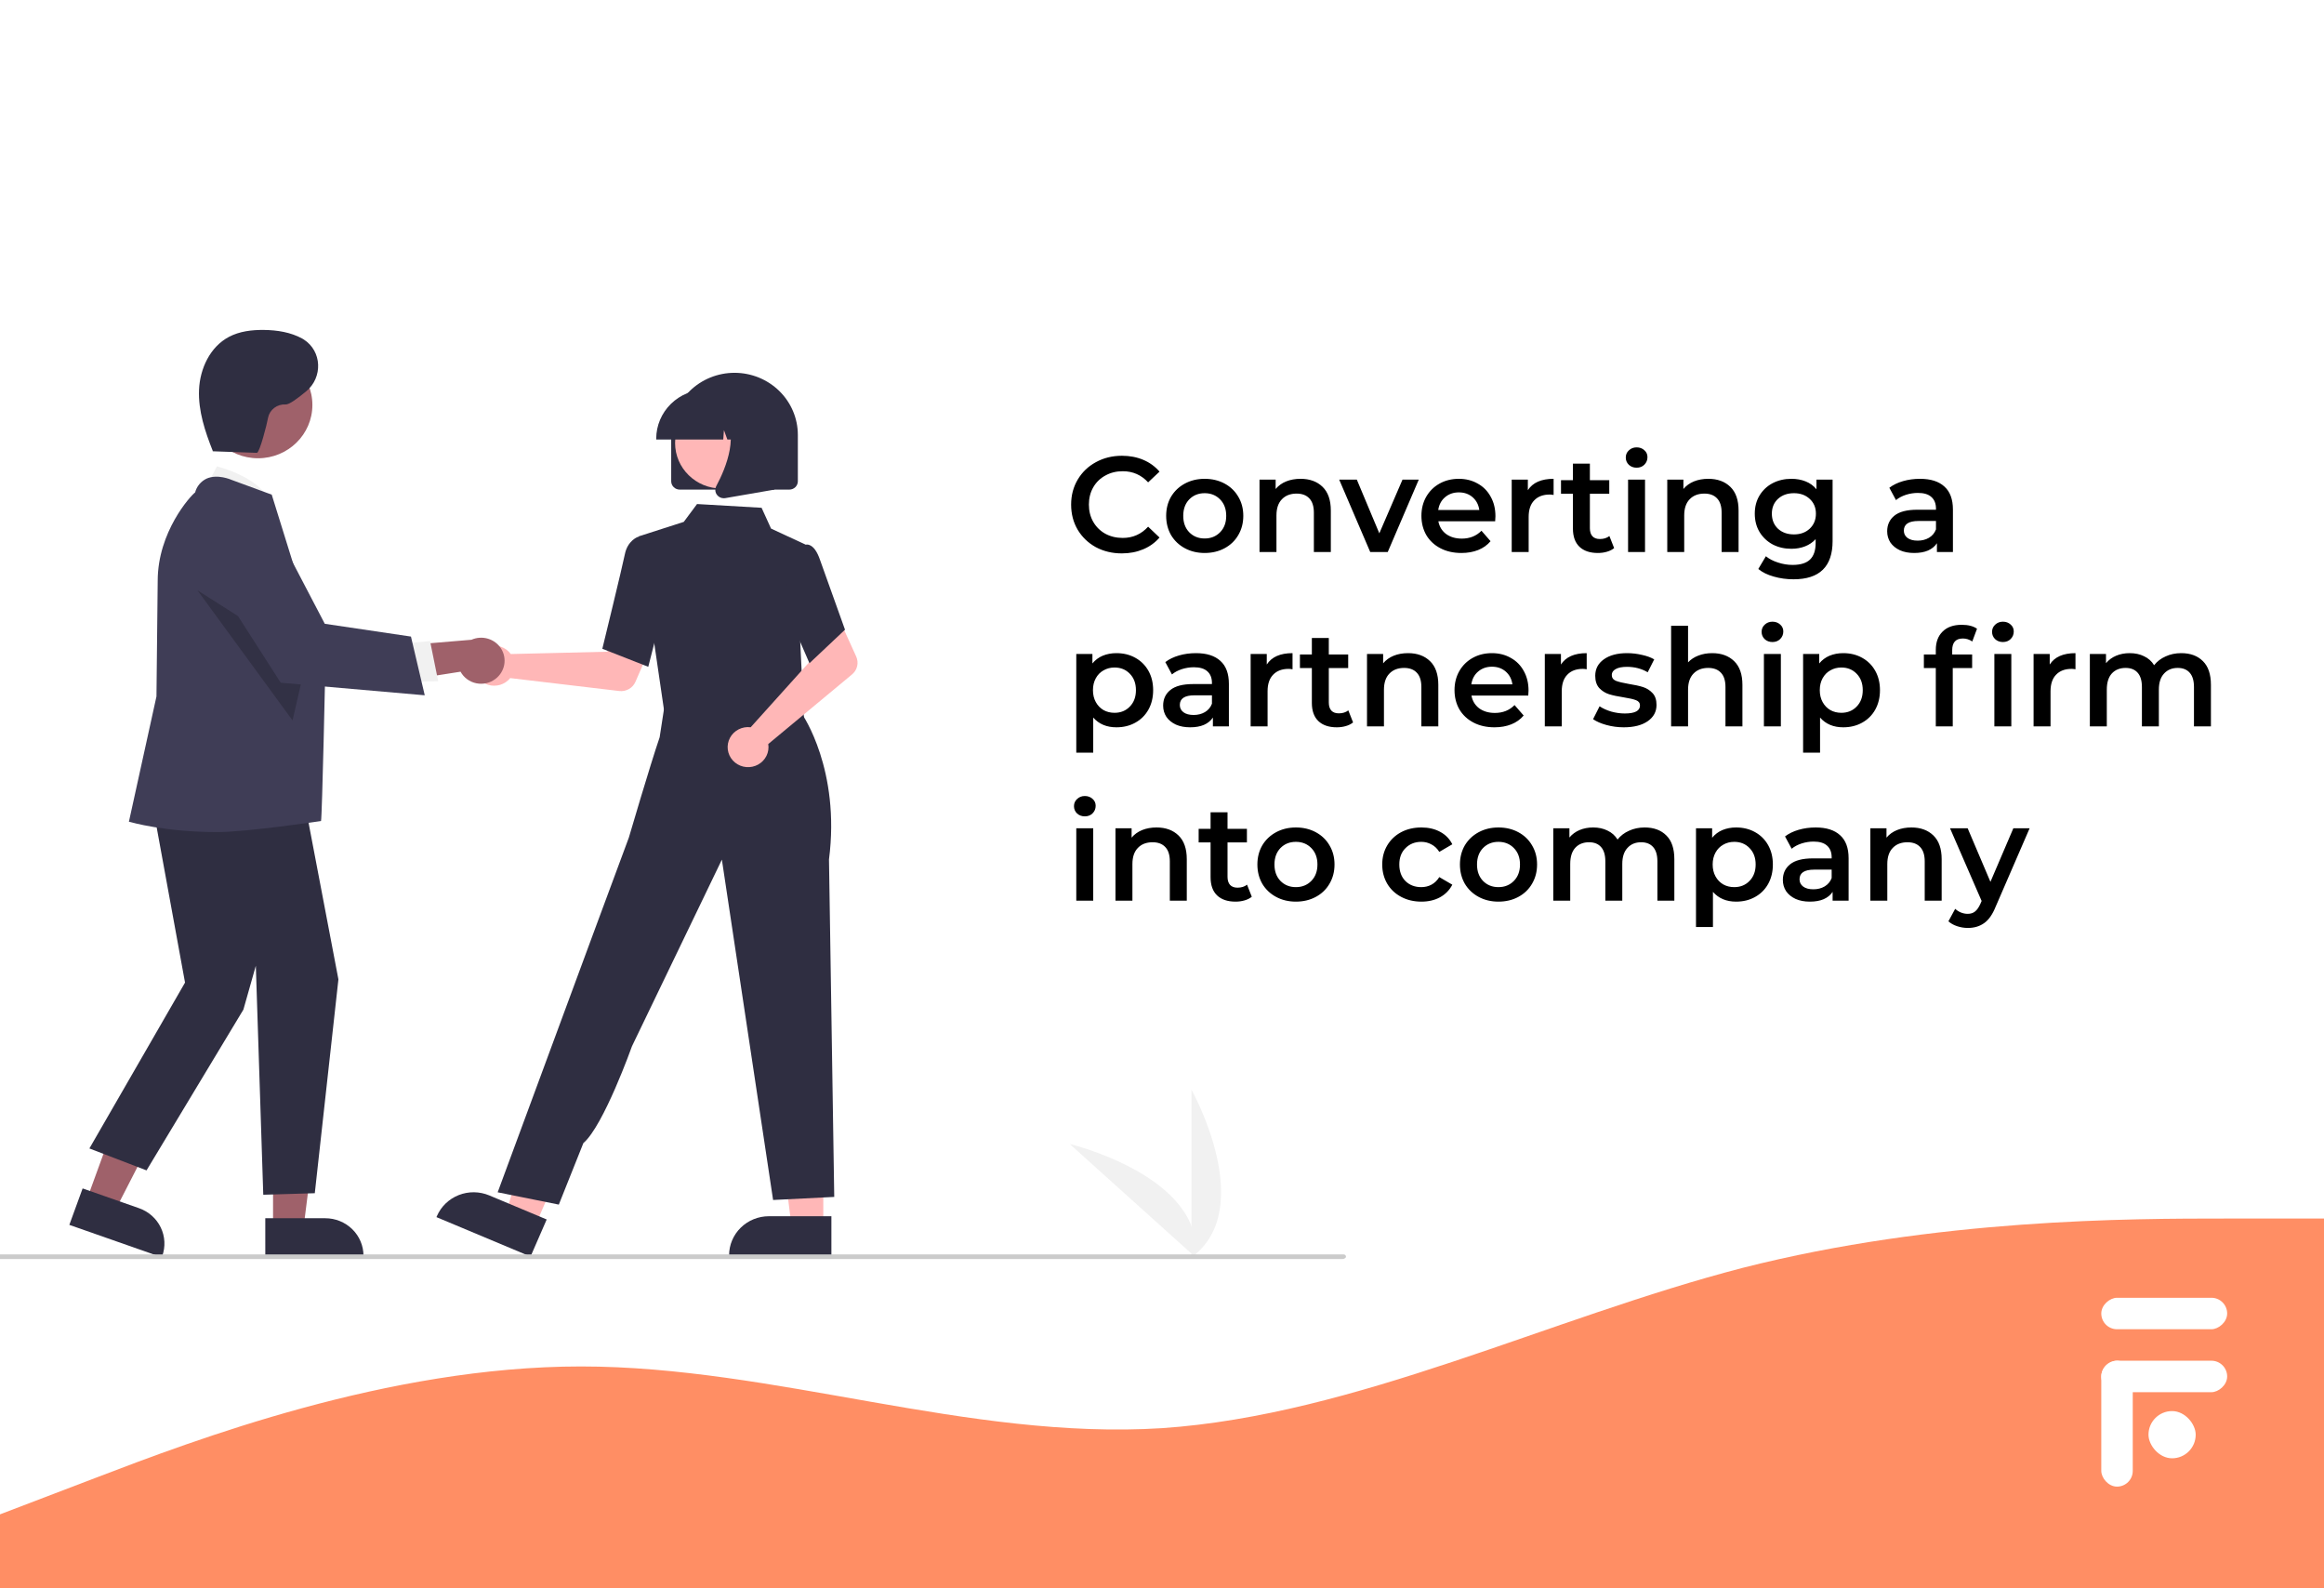 <svg width="240" height="164" viewBox="0 0 240 164" fill="none" xmlns="http://www.w3.org/2000/svg">
<rect x="0" y="0" width="240" height="164" fill="#808080" stroke="none"/>
<g clip-path="url(#clip0)">
<rect width="240" height="164" fill="white"/>
<path d="M0 156.364L10 152.546C20 148.728 40 141.092 60 141.092C80 141.092 100 148.728 120 147.464C140 146.103 160 136.081 180 130.903C200 125.82 220 125.82 230 125.82H240V164H230C220 164 200 164 180 164C160 164 140 164 120 164C100 164 80 164 60 164C40 164 20 164 10 164H0V156.364Z" fill="#FF8E64"/>
<rect x="217" y="140.5" width="3.25" height="13" rx="1.625" fill="white"/>
<rect x="217" y="143.75" width="3.25" height="13" rx="1.625" transform="rotate(-90 217 143.75)" fill="white"/>
<rect x="217" y="137.25" width="3.25" height="13" rx="1.625" transform="rotate(-90 217 137.25)" fill="white"/>
<rect x="221.875" y="145.7" width="4.875" height="4.875" rx="2.437" fill="white"/>
<path d="M115.852 57.14C114.863 57.14 113.967 56.925 113.164 56.496C112.371 56.057 111.745 55.455 111.288 54.69C110.84 53.925 110.616 53.061 110.616 52.1C110.616 51.139 110.845 50.275 111.302 49.51C111.759 48.745 112.385 48.147 113.178 47.718C113.981 47.279 114.877 47.06 115.866 47.06C116.669 47.06 117.401 47.2 118.064 47.48C118.727 47.76 119.287 48.166 119.744 48.698L118.568 49.804C117.859 49.039 116.986 48.656 115.95 48.656C115.278 48.656 114.676 48.805 114.144 49.104C113.612 49.393 113.197 49.799 112.898 50.322C112.599 50.845 112.45 51.437 112.45 52.1C112.45 52.763 112.599 53.355 112.898 53.878C113.197 54.401 113.612 54.811 114.144 55.11C114.676 55.399 115.278 55.544 115.95 55.544C116.986 55.544 117.859 55.157 118.568 54.382L119.744 55.502C119.287 56.034 118.722 56.44 118.05 56.72C117.387 57 116.655 57.14 115.852 57.14ZM124.406 57.098C123.65 57.098 122.969 56.935 122.362 56.608C121.756 56.281 121.28 55.829 120.934 55.25C120.598 54.662 120.43 53.999 120.43 53.262C120.43 52.525 120.598 51.867 120.934 51.288C121.28 50.709 121.756 50.257 122.362 49.93C122.969 49.603 123.65 49.44 124.406 49.44C125.172 49.44 125.858 49.603 126.464 49.93C127.071 50.257 127.542 50.709 127.878 51.288C128.224 51.867 128.396 52.525 128.396 53.262C128.396 53.999 128.224 54.662 127.878 55.25C127.542 55.829 127.071 56.281 126.464 56.608C125.858 56.935 125.172 57.098 124.406 57.098ZM124.406 55.6C125.05 55.6 125.582 55.385 126.002 54.956C126.422 54.527 126.632 53.962 126.632 53.262C126.632 52.562 126.422 51.997 126.002 51.568C125.582 51.139 125.05 50.924 124.406 50.924C123.762 50.924 123.23 51.139 122.81 51.568C122.4 51.997 122.194 52.562 122.194 53.262C122.194 53.962 122.4 54.527 122.81 54.956C123.23 55.385 123.762 55.6 124.406 55.6ZM134.312 49.44C135.255 49.44 136.011 49.715 136.58 50.266C137.149 50.817 137.434 51.633 137.434 52.716V57H135.684V52.94C135.684 52.287 135.53 51.797 135.222 51.47C134.914 51.134 134.475 50.966 133.906 50.966C133.262 50.966 132.753 51.162 132.38 51.554C132.007 51.937 131.82 52.492 131.82 53.22V57H130.07V49.524H131.736V50.49C132.025 50.145 132.389 49.883 132.828 49.706C133.267 49.529 133.761 49.44 134.312 49.44ZM146.517 49.524L143.311 57H141.505L138.299 49.524H140.119L142.443 55.068L144.837 49.524H146.517ZM154.434 53.304C154.434 53.425 154.424 53.598 154.406 53.822H148.54C148.642 54.373 148.908 54.811 149.338 55.138C149.776 55.455 150.318 55.614 150.962 55.614C151.783 55.614 152.46 55.343 152.992 54.802L153.93 55.88C153.594 56.281 153.169 56.585 152.656 56.79C152.142 56.995 151.564 57.098 150.92 57.098C150.098 57.098 149.375 56.935 148.75 56.608C148.124 56.281 147.639 55.829 147.294 55.25C146.958 54.662 146.79 53.999 146.79 53.262C146.79 52.534 146.953 51.881 147.28 51.302C147.616 50.714 148.078 50.257 148.666 49.93C149.254 49.603 149.916 49.44 150.654 49.44C151.382 49.44 152.03 49.603 152.6 49.93C153.178 50.247 153.626 50.7 153.944 51.288C154.27 51.867 154.434 52.539 154.434 53.304ZM150.654 50.84C150.094 50.84 149.618 51.008 149.226 51.344C148.843 51.671 148.61 52.109 148.526 52.66H152.768C152.693 52.119 152.464 51.68 152.082 51.344C151.699 51.008 151.223 50.84 150.654 50.84ZM157.781 50.616C158.285 49.832 159.171 49.44 160.441 49.44V51.106C160.291 51.078 160.156 51.064 160.035 51.064C159.353 51.064 158.821 51.265 158.439 51.666C158.056 52.058 157.865 52.627 157.865 53.374V57H156.115V49.524H157.781V50.616ZM166.693 56.594C166.487 56.762 166.235 56.888 165.937 56.972C165.647 57.056 165.339 57.098 165.013 57.098C164.191 57.098 163.557 56.883 163.109 56.454C162.661 56.025 162.437 55.399 162.437 54.578V50.98H161.205V49.58H162.437V47.872H164.187V49.58H166.189V50.98H164.187V54.536C164.187 54.9 164.275 55.18 164.453 55.376C164.63 55.563 164.887 55.656 165.223 55.656C165.615 55.656 165.941 55.553 166.203 55.348L166.693 56.594ZM168.132 49.524H169.882V57H168.132V49.524ZM169.014 48.292C168.697 48.292 168.431 48.194 168.216 47.998C168.002 47.793 167.894 47.541 167.894 47.242C167.894 46.943 168.002 46.696 168.216 46.5C168.431 46.295 168.697 46.192 169.014 46.192C169.332 46.192 169.598 46.29 169.812 46.486C170.027 46.673 170.134 46.911 170.134 47.2C170.134 47.508 170.027 47.769 169.812 47.984C169.607 48.189 169.341 48.292 169.014 48.292ZM176.421 49.44C177.364 49.44 178.12 49.715 178.689 50.266C179.259 50.817 179.543 51.633 179.543 52.716V57H177.793V52.94C177.793 52.287 177.639 51.797 177.331 51.47C177.023 51.134 176.585 50.966 176.015 50.966C175.371 50.966 174.863 51.162 174.489 51.554C174.116 51.937 173.929 52.492 173.929 53.22V57H172.179V49.524H173.845V50.49C174.135 50.145 174.499 49.883 174.937 49.706C175.376 49.529 175.871 49.44 176.421 49.44ZM189.252 49.524V55.866C189.252 58.498 187.908 59.814 185.22 59.814C184.501 59.814 183.82 59.721 183.176 59.534C182.532 59.357 182 59.095 181.58 58.75L182.364 57.434C182.69 57.705 183.101 57.919 183.596 58.078C184.1 58.246 184.608 58.33 185.122 58.33C185.943 58.33 186.545 58.143 186.928 57.77C187.31 57.397 187.502 56.827 187.502 56.062V55.67C187.203 55.997 186.839 56.244 186.41 56.412C185.98 56.58 185.509 56.664 184.996 56.664C184.286 56.664 183.642 56.515 183.064 56.216C182.494 55.908 182.042 55.479 181.706 54.928C181.379 54.377 181.216 53.747 181.216 53.038C181.216 52.329 181.379 51.703 181.706 51.162C182.042 50.611 182.494 50.187 183.064 49.888C183.642 49.589 184.286 49.44 184.996 49.44C185.537 49.44 186.027 49.529 186.466 49.706C186.914 49.883 187.287 50.154 187.586 50.518V49.524H189.252ZM185.262 55.18C185.924 55.18 186.466 54.984 186.886 54.592C187.315 54.191 187.53 53.673 187.53 53.038C187.53 52.413 187.315 51.904 186.886 51.512C186.466 51.12 185.924 50.924 185.262 50.924C184.59 50.924 184.039 51.12 183.61 51.512C183.19 51.904 182.98 52.413 182.98 53.038C182.98 53.673 183.19 54.191 183.61 54.592C184.039 54.984 184.59 55.18 185.262 55.18ZM198.277 49.44C199.379 49.44 200.219 49.706 200.797 50.238C201.385 50.761 201.679 51.554 201.679 52.618V57H200.027V56.09C199.813 56.417 199.505 56.669 199.103 56.846C198.711 57.014 198.235 57.098 197.675 57.098C197.115 57.098 196.625 57.005 196.205 56.818C195.785 56.622 195.459 56.356 195.225 56.02C195.001 55.675 194.889 55.287 194.889 54.858C194.889 54.186 195.137 53.649 195.631 53.248C196.135 52.837 196.924 52.632 197.997 52.632H199.929V52.52C199.929 51.997 199.771 51.596 199.453 51.316C199.145 51.036 198.683 50.896 198.067 50.896C197.647 50.896 197.232 50.961 196.821 51.092C196.42 51.223 196.079 51.405 195.799 51.638L195.113 50.364C195.505 50.065 195.977 49.837 196.527 49.678C197.078 49.519 197.661 49.44 198.277 49.44ZM198.039 55.824C198.478 55.824 198.865 55.726 199.201 55.53C199.547 55.325 199.789 55.035 199.929 54.662V53.794H198.123C197.115 53.794 196.611 54.125 196.611 54.788C196.611 55.105 196.737 55.357 196.989 55.544C197.241 55.731 197.591 55.824 198.039 55.824ZM115.292 67.44C116.02 67.44 116.669 67.599 117.238 67.916C117.817 68.233 118.269 68.681 118.596 69.26C118.923 69.839 119.086 70.506 119.086 71.262C119.086 72.018 118.923 72.69 118.596 73.278C118.269 73.857 117.817 74.305 117.238 74.622C116.669 74.939 116.02 75.098 115.292 75.098C114.284 75.098 113.486 74.762 112.898 74.09V77.716H111.148V67.524H112.814V68.504C113.103 68.149 113.458 67.883 113.878 67.706C114.307 67.529 114.779 67.44 115.292 67.44ZM115.096 73.6C115.74 73.6 116.267 73.385 116.678 72.956C117.098 72.527 117.308 71.962 117.308 71.262C117.308 70.562 117.098 69.997 116.678 69.568C116.267 69.139 115.74 68.924 115.096 68.924C114.676 68.924 114.298 69.022 113.962 69.218C113.626 69.405 113.36 69.675 113.164 70.03C112.968 70.385 112.87 70.795 112.87 71.262C112.87 71.729 112.968 72.139 113.164 72.494C113.36 72.849 113.626 73.124 113.962 73.32C114.298 73.507 114.676 73.6 115.096 73.6ZM123.506 67.44C124.607 67.44 125.447 67.706 126.026 68.238C126.614 68.761 126.908 69.554 126.908 70.618V75H125.256V74.09C125.041 74.417 124.733 74.669 124.332 74.846C123.94 75.014 123.464 75.098 122.904 75.098C122.344 75.098 121.854 75.005 121.434 74.818C121.014 74.622 120.687 74.356 120.454 74.02C120.23 73.675 120.118 73.287 120.118 72.858C120.118 72.186 120.365 71.649 120.86 71.248C121.364 70.837 122.153 70.632 123.226 70.632H125.158V70.52C125.158 69.997 124.999 69.596 124.682 69.316C124.374 69.036 123.912 68.896 123.296 68.896C122.876 68.896 122.461 68.961 122.05 69.092C121.649 69.223 121.308 69.405 121.028 69.638L120.342 68.364C120.734 68.065 121.205 67.837 121.756 67.678C122.307 67.519 122.89 67.44 123.506 67.44ZM123.268 73.824C123.707 73.824 124.094 73.726 124.43 73.53C124.775 73.325 125.018 73.035 125.158 72.662V71.794H123.352C122.344 71.794 121.84 72.125 121.84 72.788C121.84 73.105 121.966 73.357 122.218 73.544C122.47 73.731 122.82 73.824 123.268 73.824ZM130.82 68.616C131.324 67.832 132.211 67.44 133.48 67.44V69.106C133.331 69.078 133.195 69.064 133.074 69.064C132.393 69.064 131.861 69.265 131.478 69.666C131.095 70.058 130.904 70.627 130.904 71.374V75H129.154V67.524H130.82V68.616ZM139.732 74.594C139.527 74.762 139.275 74.888 138.976 74.972C138.687 75.056 138.379 75.098 138.052 75.098C137.231 75.098 136.596 74.883 136.148 74.454C135.7 74.025 135.476 73.399 135.476 72.578V68.98H134.244V67.58H135.476V65.872H137.226V67.58H139.228V68.98H137.226V72.536C137.226 72.9 137.315 73.18 137.492 73.376C137.669 73.563 137.926 73.656 138.262 73.656C138.654 73.656 138.981 73.553 139.242 73.348L139.732 74.594ZM145.413 67.44C146.356 67.44 147.112 67.715 147.681 68.266C148.251 68.817 148.535 69.633 148.535 70.716V75H146.785V70.94C146.785 70.287 146.631 69.797 146.323 69.47C146.015 69.134 145.577 68.966 145.007 68.966C144.363 68.966 143.855 69.162 143.481 69.554C143.108 69.937 142.921 70.492 142.921 71.22V75H141.171V67.524H142.837V68.49C143.127 68.145 143.491 67.883 143.929 67.706C144.368 67.529 144.863 67.44 145.413 67.44ZM157.852 71.304C157.852 71.425 157.842 71.598 157.824 71.822H151.958C152.06 72.373 152.326 72.811 152.756 73.138C153.194 73.455 153.736 73.614 154.38 73.614C155.201 73.614 155.878 73.343 156.41 72.802L157.348 73.88C157.012 74.281 156.587 74.585 156.074 74.79C155.56 74.995 154.982 75.098 154.338 75.098C153.516 75.098 152.793 74.935 152.168 74.608C151.542 74.281 151.057 73.829 150.712 73.25C150.376 72.662 150.208 71.999 150.208 71.262C150.208 70.534 150.371 69.881 150.698 69.302C151.034 68.714 151.496 68.257 152.084 67.93C152.672 67.603 153.334 67.44 154.072 67.44C154.8 67.44 155.448 67.603 156.018 67.93C156.596 68.247 157.044 68.7 157.362 69.288C157.688 69.867 157.852 70.539 157.852 71.304ZM154.072 68.84C153.512 68.84 153.036 69.008 152.644 69.344C152.261 69.671 152.028 70.109 151.944 70.66H156.186C156.111 70.119 155.882 69.68 155.5 69.344C155.117 69.008 154.641 68.84 154.072 68.84ZM161.199 68.616C161.703 67.832 162.589 67.44 163.859 67.44V69.106C163.709 69.078 163.574 69.064 163.453 69.064C162.771 69.064 162.239 69.265 161.857 69.666C161.474 70.058 161.283 70.627 161.283 71.374V75H159.533V67.524H161.199V68.616ZM167.681 75.098C167.074 75.098 166.481 75.019 165.903 74.86C165.324 74.701 164.862 74.501 164.517 74.258L165.189 72.928C165.525 73.152 165.926 73.334 166.393 73.474C166.869 73.605 167.335 73.67 167.793 73.67C168.838 73.67 169.361 73.395 169.361 72.844C169.361 72.583 169.225 72.401 168.955 72.298C168.693 72.195 168.269 72.097 167.681 72.004C167.065 71.911 166.561 71.803 166.169 71.682C165.786 71.561 165.45 71.351 165.161 71.052C164.881 70.744 164.741 70.319 164.741 69.778C164.741 69.069 165.035 68.504 165.623 68.084C166.22 67.655 167.023 67.44 168.031 67.44C168.544 67.44 169.057 67.501 169.571 67.622C170.084 67.734 170.504 67.888 170.831 68.084L170.159 69.414C169.524 69.041 168.81 68.854 168.017 68.854C167.503 68.854 167.111 68.933 166.841 69.092C166.579 69.241 166.449 69.442 166.449 69.694C166.449 69.974 166.589 70.175 166.869 70.296C167.158 70.408 167.601 70.515 168.199 70.618C168.796 70.711 169.286 70.819 169.669 70.94C170.051 71.061 170.378 71.267 170.649 71.556C170.929 71.845 171.069 72.256 171.069 72.788C171.069 73.488 170.765 74.048 170.159 74.468C169.552 74.888 168.726 75.098 167.681 75.098ZM176.818 67.44C177.76 67.44 178.516 67.715 179.086 68.266C179.655 68.817 179.94 69.633 179.94 70.716V75H178.19V70.94C178.19 70.287 178.036 69.797 177.728 69.47C177.42 69.134 176.981 68.966 176.412 68.966C175.768 68.966 175.259 69.162 174.886 69.554C174.512 69.937 174.326 70.492 174.326 71.22V75H172.576V64.612H174.326V68.392C174.615 68.084 174.97 67.851 175.39 67.692C175.819 67.524 176.295 67.44 176.818 67.44ZM182.16 67.524H183.91V75H182.16V67.524ZM183.042 66.292C182.724 66.292 182.458 66.194 182.244 65.998C182.029 65.793 181.922 65.541 181.922 65.242C181.922 64.943 182.029 64.696 182.244 64.5C182.458 64.295 182.724 64.192 183.042 64.192C183.359 64.192 183.625 64.29 183.84 64.486C184.054 64.673 184.162 64.911 184.162 65.2C184.162 65.508 184.054 65.769 183.84 65.984C183.634 66.189 183.368 66.292 183.042 66.292ZM190.351 67.44C191.079 67.44 191.727 67.599 192.297 67.916C192.875 68.233 193.328 68.681 193.655 69.26C193.981 69.839 194.145 70.506 194.145 71.262C194.145 72.018 193.981 72.69 193.655 73.278C193.328 73.857 192.875 74.305 192.297 74.622C191.727 74.939 191.079 75.098 190.351 75.098C189.343 75.098 188.545 74.762 187.957 74.09V77.716H186.207V67.524H187.873V68.504C188.162 68.149 188.517 67.883 188.937 67.706C189.366 67.529 189.837 67.44 190.351 67.44ZM190.155 73.6C190.799 73.6 191.326 73.385 191.737 72.956C192.157 72.527 192.367 71.962 192.367 71.262C192.367 70.562 192.157 69.997 191.737 69.568C191.326 69.139 190.799 68.924 190.155 68.924C189.735 68.924 189.357 69.022 189.021 69.218C188.685 69.405 188.419 69.675 188.223 70.03C188.027 70.385 187.929 70.795 187.929 71.262C187.929 71.729 188.027 72.139 188.223 72.494C188.419 72.849 188.685 73.124 189.021 73.32C189.357 73.507 189.735 73.6 190.155 73.6ZM202.711 65.928C201.974 65.928 201.605 66.329 201.605 67.132V67.58H203.663V68.98H201.661V75H199.911V68.98H198.679V67.58H199.911V67.104C199.911 66.301 200.145 65.671 200.611 65.214C201.078 64.747 201.736 64.514 202.585 64.514C203.257 64.514 203.785 64.649 204.167 64.92L203.677 66.236C203.379 66.031 203.057 65.928 202.711 65.928ZM205.959 67.524H207.709V75H205.959V67.524ZM206.841 66.292C206.524 66.292 206.258 66.194 206.043 65.998C205.829 65.793 205.721 65.541 205.721 65.242C205.721 64.943 205.829 64.696 206.043 64.5C206.258 64.295 206.524 64.192 206.841 64.192C207.159 64.192 207.425 64.29 207.639 64.486C207.854 64.673 207.961 64.911 207.961 65.2C207.961 65.508 207.854 65.769 207.639 65.984C207.434 66.189 207.168 66.292 206.841 66.292ZM211.675 68.616C212.179 67.832 213.066 67.44 214.335 67.44V69.106C214.186 69.078 214.051 69.064 213.929 69.064C213.248 69.064 212.716 69.265 212.333 69.666C211.951 70.058 211.759 70.627 211.759 71.374V75H210.009V67.524H211.675V68.616ZM225.256 67.44C226.199 67.44 226.945 67.715 227.496 68.266C228.047 68.807 228.322 69.624 228.322 70.716V75H226.572V70.94C226.572 70.287 226.427 69.797 226.138 69.47C225.849 69.134 225.433 68.966 224.892 68.966C224.304 68.966 223.833 69.162 223.478 69.554C223.123 69.937 222.946 70.487 222.946 71.206V75H221.196V70.94C221.196 70.287 221.051 69.797 220.762 69.47C220.473 69.134 220.057 68.966 219.516 68.966C218.919 68.966 218.443 69.157 218.088 69.54C217.743 69.923 217.57 70.478 217.57 71.206V75H215.82V67.524H217.486V68.476C217.766 68.14 218.116 67.883 218.536 67.706C218.956 67.529 219.423 67.44 219.936 67.44C220.496 67.44 220.991 67.547 221.42 67.762C221.859 67.967 222.204 68.275 222.456 68.686C222.764 68.294 223.161 67.991 223.646 67.776C224.131 67.552 224.668 67.44 225.256 67.44ZM111.148 85.524H112.898V93H111.148V85.524ZM112.03 84.292C111.713 84.292 111.447 84.194 111.232 83.998C111.017 83.793 110.91 83.541 110.91 83.242C110.91 82.943 111.017 82.696 111.232 82.5C111.447 82.295 111.713 82.192 112.03 82.192C112.347 82.192 112.613 82.29 112.828 82.486C113.043 82.673 113.15 82.911 113.15 83.2C113.15 83.508 113.043 83.769 112.828 83.984C112.623 84.189 112.357 84.292 112.03 84.292ZM119.437 85.44C120.38 85.44 121.136 85.715 121.705 86.266C122.274 86.817 122.559 87.633 122.559 88.716V93H120.809V88.94C120.809 88.287 120.655 87.797 120.347 87.47C120.039 87.134 119.6 86.966 119.031 86.966C118.387 86.966 117.878 87.162 117.505 87.554C117.132 87.937 116.945 88.492 116.945 89.22V93H115.195V85.524H116.861V86.49C117.15 86.145 117.514 85.883 117.953 85.706C118.392 85.529 118.886 85.44 119.437 85.44ZM129.273 92.594C129.068 92.762 128.816 92.888 128.517 92.972C128.228 93.056 127.92 93.098 127.593 93.098C126.772 93.098 126.137 92.883 125.689 92.454C125.241 92.025 125.017 91.399 125.017 90.578V86.98H123.785V85.58H125.017V83.872H126.767V85.58H128.769V86.98H126.767V90.536C126.767 90.9 126.856 91.18 127.033 91.376C127.21 91.563 127.467 91.656 127.803 91.656C128.195 91.656 128.522 91.553 128.783 91.348L129.273 92.594ZM133.826 93.098C133.07 93.098 132.389 92.935 131.782 92.608C131.176 92.281 130.7 91.829 130.354 91.25C130.018 90.662 129.85 89.999 129.85 89.262C129.85 88.525 130.018 87.867 130.354 87.288C130.7 86.709 131.176 86.257 131.782 85.93C132.389 85.603 133.07 85.44 133.826 85.44C134.592 85.44 135.278 85.603 135.884 85.93C136.491 86.257 136.962 86.709 137.298 87.288C137.644 87.867 137.816 88.525 137.816 89.262C137.816 89.999 137.644 90.662 137.298 91.25C136.962 91.829 136.491 92.281 135.884 92.608C135.278 92.935 134.592 93.098 133.826 93.098ZM133.826 91.6C134.47 91.6 135.002 91.385 135.422 90.956C135.842 90.527 136.052 89.962 136.052 89.262C136.052 88.562 135.842 87.997 135.422 87.568C135.002 87.139 134.47 86.924 133.826 86.924C133.182 86.924 132.65 87.139 132.23 87.568C131.82 87.997 131.614 88.562 131.614 89.262C131.614 89.962 131.82 90.527 132.23 90.956C132.65 91.385 133.182 91.6 133.826 91.6ZM146.789 93.098C146.014 93.098 145.319 92.935 144.703 92.608C144.087 92.281 143.606 91.829 143.261 91.25C142.916 90.662 142.743 89.999 142.743 89.262C142.743 88.525 142.916 87.867 143.261 87.288C143.606 86.709 144.082 86.257 144.689 85.93C145.305 85.603 146.005 85.44 146.789 85.44C147.526 85.44 148.17 85.589 148.721 85.888C149.281 86.187 149.701 86.616 149.981 87.176L148.637 87.96C148.422 87.615 148.152 87.358 147.825 87.19C147.508 87.013 147.158 86.924 146.775 86.924C146.122 86.924 145.58 87.139 145.151 87.568C144.722 87.988 144.507 88.553 144.507 89.262C144.507 89.971 144.717 90.541 145.137 90.97C145.566 91.39 146.112 91.6 146.775 91.6C147.158 91.6 147.508 91.516 147.825 91.348C148.152 91.171 148.422 90.909 148.637 90.564L149.981 91.348C149.692 91.908 149.267 92.342 148.707 92.65C148.156 92.949 147.517 93.098 146.789 93.098ZM154.744 93.098C153.988 93.098 153.307 92.935 152.7 92.608C152.094 92.281 151.618 91.829 151.272 91.25C150.936 90.662 150.768 89.999 150.768 89.262C150.768 88.525 150.936 87.867 151.272 87.288C151.618 86.709 152.094 86.257 152.7 85.93C153.307 85.603 153.988 85.44 154.744 85.44C155.51 85.44 156.196 85.603 156.802 85.93C157.409 86.257 157.88 86.709 158.216 87.288C158.562 87.867 158.734 88.525 158.734 89.262C158.734 89.999 158.562 90.662 158.216 91.25C157.88 91.829 157.409 92.281 156.802 92.608C156.196 92.935 155.51 93.098 154.744 93.098ZM154.744 91.6C155.388 91.6 155.92 91.385 156.34 90.956C156.76 90.527 156.97 89.962 156.97 89.262C156.97 88.562 156.76 87.997 156.34 87.568C155.92 87.139 155.388 86.924 154.744 86.924C154.1 86.924 153.568 87.139 153.148 87.568C152.738 87.997 152.532 88.562 152.532 89.262C152.532 89.962 152.738 90.527 153.148 90.956C153.568 91.385 154.1 91.6 154.744 91.6ZM169.844 85.44C170.786 85.44 171.533 85.715 172.084 86.266C172.634 86.807 172.91 87.624 172.91 88.716V93H171.16V88.94C171.16 88.287 171.015 87.797 170.726 87.47C170.436 87.134 170.021 86.966 169.48 86.966C168.892 86.966 168.42 87.162 168.066 87.554C167.711 87.937 167.534 88.487 167.534 89.206V93H165.784V88.94C165.784 88.287 165.639 87.797 165.35 87.47C165.06 87.134 164.645 86.966 164.104 86.966C163.506 86.966 163.03 87.157 162.676 87.54C162.33 87.923 162.158 88.478 162.158 89.206V93H160.408V85.524H162.074V86.476C162.354 86.14 162.704 85.883 163.124 85.706C163.544 85.529 164.01 85.44 164.524 85.44C165.084 85.44 165.578 85.547 166.008 85.762C166.446 85.967 166.792 86.275 167.044 86.686C167.352 86.294 167.748 85.991 168.234 85.776C168.719 85.552 169.256 85.44 169.844 85.44ZM179.29 85.44C180.018 85.44 180.667 85.599 181.236 85.916C181.815 86.233 182.267 86.681 182.594 87.26C182.921 87.839 183.084 88.506 183.084 89.262C183.084 90.018 182.921 90.69 182.594 91.278C182.267 91.857 181.815 92.305 181.236 92.622C180.667 92.939 180.018 93.098 179.29 93.098C178.282 93.098 177.484 92.762 176.896 92.09V95.716H175.146V85.524H176.812V86.504C177.101 86.149 177.456 85.883 177.876 85.706C178.305 85.529 178.777 85.44 179.29 85.44ZM179.094 91.6C179.738 91.6 180.265 91.385 180.676 90.956C181.096 90.527 181.306 89.962 181.306 89.262C181.306 88.562 181.096 87.997 180.676 87.568C180.265 87.139 179.738 86.924 179.094 86.924C178.674 86.924 178.296 87.022 177.96 87.218C177.624 87.405 177.358 87.675 177.162 88.03C176.966 88.385 176.868 88.795 176.868 89.262C176.868 89.729 176.966 90.139 177.162 90.494C177.358 90.849 177.624 91.124 177.96 91.32C178.296 91.507 178.674 91.6 179.094 91.6ZM187.504 85.44C188.605 85.44 189.445 85.706 190.024 86.238C190.612 86.761 190.906 87.554 190.906 88.618V93H189.254V92.09C189.039 92.417 188.731 92.669 188.33 92.846C187.938 93.014 187.462 93.098 186.902 93.098C186.342 93.098 185.852 93.005 185.432 92.818C185.012 92.622 184.685 92.356 184.452 92.02C184.228 91.675 184.116 91.287 184.116 90.858C184.116 90.186 184.363 89.649 184.858 89.248C185.362 88.837 186.151 88.632 187.224 88.632H189.156V88.52C189.156 87.997 188.997 87.596 188.68 87.316C188.372 87.036 187.91 86.896 187.294 86.896C186.874 86.896 186.459 86.961 186.048 87.092C185.647 87.223 185.306 87.405 185.026 87.638L184.34 86.364C184.732 86.065 185.203 85.837 185.754 85.678C186.305 85.519 186.888 85.44 187.504 85.44ZM187.266 91.824C187.705 91.824 188.092 91.726 188.428 91.53C188.773 91.325 189.016 91.035 189.156 90.662V89.794H187.35C186.342 89.794 185.838 90.125 185.838 90.788C185.838 91.105 185.964 91.357 186.216 91.544C186.468 91.731 186.818 91.824 187.266 91.824ZM197.394 85.44C198.337 85.44 199.093 85.715 199.662 86.266C200.231 86.817 200.516 87.633 200.516 88.716V93H198.766V88.94C198.766 88.287 198.612 87.797 198.304 87.47C197.996 87.134 197.557 86.966 196.988 86.966C196.344 86.966 195.835 87.162 195.462 87.554C195.089 87.937 194.902 88.492 194.902 89.22V93H193.152V85.524H194.818V86.49C195.107 86.145 195.471 85.883 195.91 85.706C196.349 85.529 196.843 85.44 197.394 85.44ZM209.599 85.524L206.099 93.602C205.773 94.414 205.376 94.983 204.909 95.31C204.443 95.646 203.878 95.814 203.215 95.814C202.842 95.814 202.473 95.753 202.109 95.632C201.745 95.511 201.447 95.343 201.213 95.128L201.913 93.84C202.081 93.999 202.277 94.125 202.501 94.218C202.735 94.311 202.968 94.358 203.201 94.358C203.509 94.358 203.761 94.279 203.957 94.12C204.163 93.961 204.349 93.695 204.517 93.322L204.643 93.028L201.381 85.524H203.201L205.553 91.054L207.919 85.524H209.599Z" fill="black"/>
<g clip-path="url(#clip1)">
<path d="M123.045 129.828V112.521C123.045 112.521 129.923 124.791 123.045 129.828Z" fill="#F1F1F1"/>
<path d="M123.47 129.825L110.469 118.121C110.469 118.121 124.338 121.45 123.47 129.825Z" fill="#F1F1F1"/>
<path d="M52.536 67.281C52.614 67.359 52.685 67.443 52.749 67.532L62.715 67.293L63.877 65.21L67.313 66.52L65.62 70.404C65.483 70.718 65.246 70.979 64.945 71.15C64.644 71.32 64.294 71.391 63.949 71.35L52.689 70.016C52.423 70.346 52.062 70.588 51.652 70.711C51.243 70.835 50.804 70.833 50.396 70.706C49.987 70.579 49.628 70.333 49.366 70.001C49.103 69.669 48.95 69.266 48.926 68.847C48.903 68.427 49.01 68.01 49.234 67.652C49.458 67.294 49.788 67.011 50.18 66.841C50.572 66.671 51.007 66.622 51.428 66.701C51.849 66.779 52.235 66.982 52.536 67.281Z" fill="#FFB7B7"/>
<path d="M85.023 126.63H81.746L80.187 114.236L85.023 114.236L85.023 126.63Z" fill="#FFB7B7"/>
<path d="M85.858 129.745L75.293 129.744V129.613C75.293 128.544 75.726 127.518 76.497 126.762C77.268 126.006 78.314 125.581 79.405 125.581H79.405L85.858 125.581L85.858 129.745Z" fill="#2F2E41"/>
<path d="M55.269 126.558L52.255 125.296L55.787 113.298L60.234 115.161L55.269 126.558Z" fill="#FFB7B7"/>
<path d="M54.789 129.745L45.073 125.674L45.125 125.554C45.554 124.57 46.363 123.794 47.375 123.396C48.388 122.997 49.52 123.01 50.523 123.43L50.523 123.43L56.457 125.916L54.789 129.745Z" fill="#2F2E41"/>
<path d="M69.096 69.966L68.858 73.731L75.785 74.458L83.032 75.219L80.899 69.501L69.096 69.966Z" fill="#FFB7B7"/>
<path d="M68.641 73.779L65.95 55.385L70.614 53.886L71.983 52.044L78.649 52.431L79.628 54.58L83.182 56.227L82.636 66.175L83.035 74.497L68.641 73.779Z" fill="#2F2E41"/>
<path d="M66.947 68.85L62.203 66.989L62.223 66.906C62.244 66.823 64.263 58.549 64.531 57.219C64.81 55.834 65.83 55.451 65.874 55.436L65.905 55.424L67.783 55.985L68.607 62.337L66.947 68.85Z" fill="#2F2E41"/>
<path d="M57.709 124.38L51.394 123.11L61.487 95.8L64.941 86.486C64.941 86.486 67.132 79.017 68.122 76.127L68.719 72.249L82.86 73.783C82.86 73.783 86.809 79.471 85.61 88.742L86.152 123.587L79.838 123.904L74.548 88.761L65.265 108.026C65.265 108.026 62.339 116.247 60.245 118.029L57.709 124.38Z" fill="#2F2E41"/>
<path d="M77.189 75.076C77.3 75.074 77.412 75.08 77.522 75.094L84.119 67.766L83.352 65.513L86.667 63.933L88.42 67.791C88.562 68.103 88.597 68.451 88.519 68.784C88.442 69.117 88.257 69.416 87.991 69.636L79.338 76.826C79.404 77.241 79.34 77.666 79.154 78.044C78.967 78.423 78.668 78.736 78.295 78.944C77.922 79.151 77.494 79.242 77.067 79.205C76.641 79.168 76.236 79.005 75.906 78.736C75.576 78.468 75.338 78.108 75.222 77.703C75.106 77.298 75.119 76.869 75.258 76.472C75.398 76.074 75.657 75.728 76.002 75.479C76.347 75.229 76.761 75.089 77.189 75.076Z" fill="#FFB7B7"/>
<path d="M83.592 68.479L80.84 62.131L81.914 57.71L83.07 56.277C83.155 56.242 83.246 56.224 83.338 56.225C83.43 56.225 83.521 56.245 83.605 56.282C84.032 56.45 84.395 56.966 84.685 57.816L87.264 65.019L83.592 68.479Z" fill="#2F2E41"/>
<path d="M69.315 49.692V44.907C69.315 43.206 70.004 41.575 71.23 40.372C72.457 39.17 74.12 38.494 75.854 38.494C77.589 38.494 79.252 39.17 80.478 40.372C81.705 41.575 82.394 43.206 82.394 44.907V49.692C82.394 49.921 82.301 50.139 82.136 50.301C81.972 50.462 81.748 50.553 81.515 50.554H70.193C69.96 50.553 69.737 50.462 69.573 50.301C69.408 50.139 69.315 49.921 69.315 49.692Z" fill="#2F2E41"/>
<path d="M74.51 50.443C77.158 50.443 79.305 48.338 79.305 45.741C79.305 43.145 77.158 41.04 74.51 41.04C71.862 41.04 69.716 43.145 69.716 45.741C69.716 48.338 71.862 50.443 74.51 50.443Z" fill="#FFB7B7"/>
<path d="M67.768 45.289C67.769 43.945 68.315 42.655 69.284 41.704C70.254 40.753 71.569 40.218 72.941 40.217H73.917C75.288 40.218 76.603 40.753 77.573 41.704C78.543 42.655 79.088 43.945 79.09 45.289V45.385H77.027L76.323 43.453L76.183 45.385H75.117L74.762 44.41L74.691 45.385H67.768L67.768 45.289Z" fill="#2F2E41"/>
<path d="M74.038 51.091C73.942 50.963 73.884 50.81 73.872 50.651C73.859 50.491 73.893 50.332 73.97 50.19C75.004 48.261 76.452 44.697 74.53 42.498L74.392 42.34H79.972V50.556L74.903 51.433C74.851 51.442 74.799 51.447 74.747 51.447C74.609 51.447 74.472 51.414 74.349 51.353C74.226 51.291 74.12 51.201 74.038 51.091Z" fill="#2F2E41"/>
<path d="M8.942 123.923L11.903 124.96L17.395 114.253L13.024 112.722L8.942 123.923Z" fill="#9F616A"/>
<path d="M7.16 126.473L8.532 122.71L14.364 124.754C15.349 125.1 16.153 125.816 16.601 126.743C17.049 127.671 17.103 128.734 16.752 129.701L16.709 129.819L7.16 126.473Z" fill="#2F2E41"/>
<path d="M28.199 126.795L31.343 126.794L32.84 114.9L28.198 114.9L28.199 126.795Z" fill="#9F616A"/>
<path d="M27.396 125.788L33.59 125.788H33.59C34.108 125.788 34.621 125.888 35.1 126.083C35.579 126.277 36.014 126.562 36.381 126.922C36.747 127.281 37.038 127.708 37.236 128.177C37.435 128.647 37.537 129.15 37.537 129.658V129.784L27.397 129.784L27.396 125.788Z" fill="#2F2E41"/>
<path d="M21.031 50.802L22.399 48.152C22.399 48.152 27.494 49.404 27.957 52.3L21.031 50.802Z" fill="#F1F1F1"/>
<path d="M15.389 81.104L19.108 101.457L9.232 118.583L15.132 120.847L25.136 104.246L26.419 99.718L27.188 123.363L32.509 123.204L34.948 101.126L31.036 80.601L15.389 81.104Z" fill="#2F2E41"/>
<path d="M22.449 85.916C16.985 85.916 13.515 84.891 13.438 84.874L13.312 84.848L16.158 71.909L16.286 59.974C16.286 54.916 19.681 51.187 20.152 50.843C20.231 50.536 20.378 50.249 20.582 50.004C20.786 49.758 21.042 49.559 21.332 49.42C22.464 48.917 23.848 49.521 23.906 49.547L28.059 51.074L28.079 51.131C28.129 51.275 33.599 68.885 33.599 68.885C33.599 68.885 33.268 84.272 33.153 84.776C33.153 84.776 25.485 85.916 22.449 85.916Z" fill="#3F3D56"/>
<path d="M26.647 47.318C29.747 47.318 32.26 44.854 32.26 41.814C32.26 38.774 29.747 36.31 26.647 36.31C23.547 36.31 21.034 38.774 21.034 41.814C21.034 44.854 23.547 47.318 26.647 47.318Z" fill="#9F616A"/>
<path opacity="0.2" d="M20.388 60.95L30.209 74.386L31.659 68.111L20.388 60.95Z" fill="black"/>
<path d="M51.177 70.092C50.901 70.306 50.58 70.458 50.238 70.538C49.895 70.617 49.539 70.622 49.194 70.552C48.849 70.482 48.524 70.339 48.242 70.132C47.96 69.925 47.727 69.661 47.561 69.356L39.108 70.683L40.939 66.708L48.685 66.058C49.225 65.817 49.836 65.779 50.402 65.951C50.969 66.122 51.451 66.492 51.759 66.989C52.066 67.486 52.176 68.077 52.069 68.649C51.962 69.221 51.645 69.734 51.177 70.092H51.177Z" fill="#9F616A"/>
<path d="M41.374 66.482L44.412 66.189L45.253 70.344L41.432 70.41L41.374 66.482Z" fill="#F1F1F1"/>
<path d="M43.864 71.792L28.989 70.493L21.479 58.78L21.456 58.676C21.242 57.719 21.392 56.719 21.875 55.862C22.359 55.005 23.145 54.351 24.085 54.02C25.025 53.689 26.056 53.706 26.984 54.065C27.913 54.425 28.677 55.105 29.132 55.976L33.541 64.409L42.44 65.728L43.864 71.792Z" fill="#3F3D56"/>
<path d="M21.866 46.593L26.525 46.757C26.809 46.767 27.58 43.762 27.681 43.138C27.761 42.733 27.988 42.369 28.321 42.116C28.654 41.862 29.07 41.736 29.491 41.762C29.84 41.794 30.719 41.155 31.627 40.399C33.349 38.962 33.26 36.265 31.367 35.051C31.316 35.018 31.265 34.987 31.215 34.96C30.021 34.305 28.624 34.085 27.256 34.068C26.016 34.053 24.74 34.206 23.648 34.781C21.689 35.813 20.646 38.069 20.555 40.247C20.463 42.426 21.175 44.557 21.984 46.588" fill="#2F2E41"/>
<path d="M138.659 130H-42.756C-42.821 130 -42.883 129.975 -42.928 129.93C-42.974 129.885 -43 129.824 -43 129.761C-43 129.697 -42.974 129.636 -42.928 129.592C-42.883 129.547 -42.821 129.521 -42.756 129.521H138.756C138.821 129.521 138.883 129.547 138.929 129.592C138.974 129.636 139 129.697 139 129.761C139 129.893 138.794 130 138.659 130Z" fill="#CBCBCB"/>
</g>
</g>
<defs>
<clipPath id="clip0">
<rect width="240" height="164" fill="white"/>
</clipPath>
<clipPath id="clip1">
<rect width="182" height="96" fill="white" transform="translate(-43 34)"/>
</clipPath>
</defs>
</svg>
